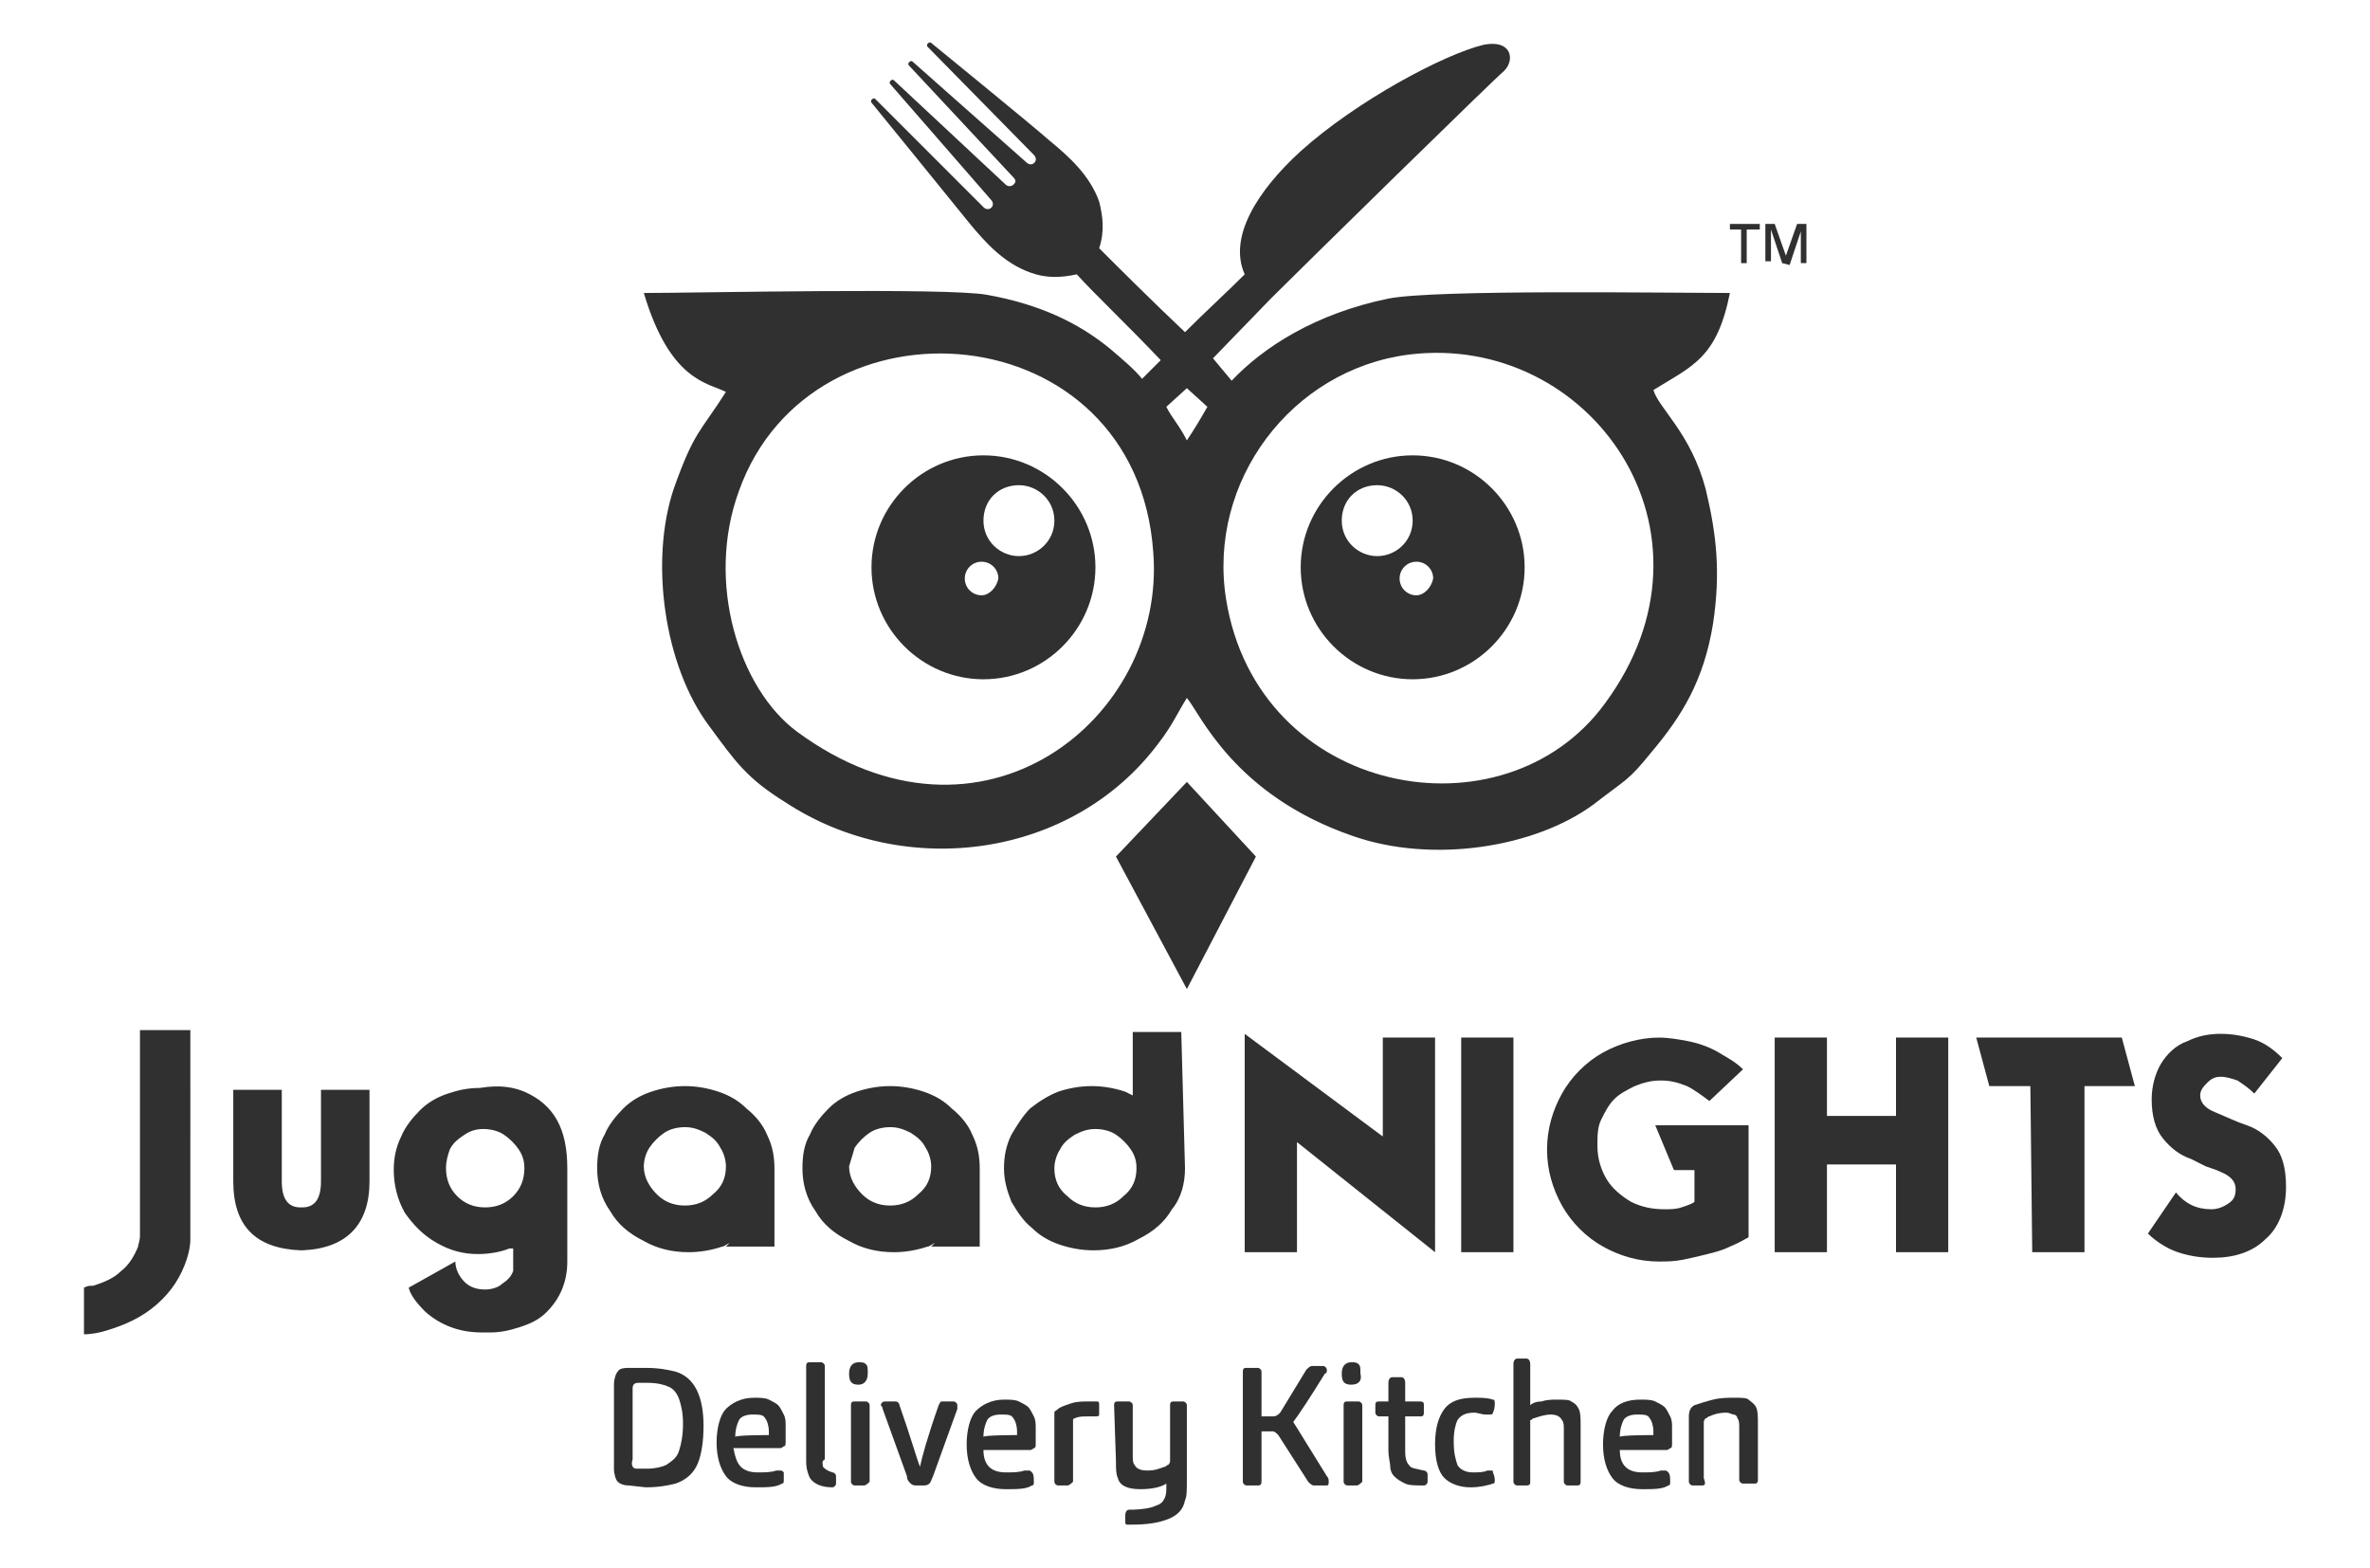 <?xml version="1.0" encoding="utf-8"?>
<!-- Generator: Adobe Illustrator 24.2.3, SVG Export Plug-In . SVG Version: 6.00 Build 0)  -->
<svg version="1.1" id="Layer_1" xmlns="http://www.w3.org/2000/svg" xmlns:xlink="http://www.w3.org/1999/xlink" x="0px" y="0px"
	 viewBox="0 0 127 84" enable-background="new 0 0 127 84" xml:space="preserve">
<g>
	<g>
		<path fill="#303031" d="M33.7,79.6c-0.3,0-0.5-0.1-0.6-0.2s-0.2-0.4-0.2-0.7v-4.5c0-0.3,0.1-0.6,0.2-0.7c0.1-0.2,0.4-0.2,0.7-0.2
			h0.8c0.7,0,1.2,0.1,1.6,0.2c1,0.3,1.5,1.3,1.5,2.9c0,0.8-0.1,1.5-0.3,2s-0.6,0.9-1.2,1.1c-0.4,0.1-0.9,0.2-1.6,0.2L33.7,79.6
			L33.7,79.6z M34.1,78.7h0.6c0.4,0,0.8-0.1,1-0.2c0.3-0.2,0.6-0.4,0.7-0.8c0.1-0.3,0.2-0.8,0.2-1.4s-0.1-1-0.2-1.3
			c-0.1-0.3-0.3-0.6-0.6-0.7c-0.2-0.1-0.6-0.2-1.1-0.2h-0.5c-0.2,0-0.3,0.1-0.3,0.3v3.8C33.8,78.5,33.9,78.7,34.1,78.7z"/>
		<path fill="#303031" d="M39.7,78.6c0.2,0.2,0.5,0.3,0.9,0.3s0.7,0,1-0.1c0.1,0,0.2,0,0.2,0c0.1,0,0.1,0,0.2,0.1c0,0.1,0,0.2,0,0.4
			c0,0.1,0,0.2-0.1,0.2c-0.3,0.2-0.8,0.2-1.4,0.2c-0.7,0-1.3-0.2-1.6-0.6s-0.5-1-0.5-1.8s0.2-1.5,0.5-1.8s0.8-0.6,1.5-0.6
			c0.3,0,0.6,0,0.8,0.1s0.4,0.2,0.5,0.3c0.1,0.1,0.2,0.3,0.3,0.5s0.1,0.4,0.1,0.6s0,0.5,0,0.8c0,0.2,0,0.3-0.1,0.3
			c0,0-0.1,0.1-0.2,0.1h-2.5C39.4,78.1,39.5,78.4,39.7,78.6z M41.2,76.9c0,0,0-0.1,0-0.2c0-0.3-0.1-0.6-0.2-0.7
			c-0.1-0.2-0.3-0.2-0.7-0.2c-0.3,0-0.6,0.1-0.7,0.3c-0.1,0.2-0.2,0.5-0.2,0.9C39.4,76.9,41.2,76.9,41.2,76.9z"/>
		<path fill="#303031" d="M44.1,78.6c0.1,0.1,0.2,0.2,0.5,0.3c0.1,0,0.2,0.1,0.2,0.2c0,0.2,0,0.3,0,0.4s-0.1,0.2-0.2,0.2
			c-0.6,0-1-0.2-1.2-0.5c-0.1-0.2-0.2-0.5-0.2-0.9v-5.1c0-0.2,0.1-0.2,0.2-0.2H44c0.1,0,0.2,0.1,0.2,0.2v5
			C44,78.3,44.1,78.5,44.1,78.6z"/>
		<path fill="#303031" d="M46,74.2c-0.4,0-0.5-0.2-0.5-0.6S45.7,73,46,73c0.2,0,0.3,0,0.4,0.1c0.1,0.1,0.1,0.2,0.1,0.5
			C46.5,74,46.3,74.2,46,74.2z M46.3,79.6h-0.5c-0.1,0-0.2-0.1-0.2-0.2v-4.1c0-0.2,0.1-0.2,0.2-0.2h0.6c0.1,0,0.2,0.1,0.2,0.2v4.1
			C46.5,79.5,46.4,79.6,46.3,79.6z"/>
		<path fill="#303031" d="M50.3,75.3c0.1-0.2,0.1-0.2,0.2-0.2c0.2,0,0.4,0,0.6,0c0.1,0,0.2,0.1,0.2,0.2s0,0.1,0,0.2L50,79.1
			c-0.1,0.2-0.1,0.3-0.2,0.4c-0.1,0.1-0.2,0.1-0.4,0.1h-0.2c-0.2,0-0.3,0-0.4-0.1c-0.1-0.1-0.2-0.2-0.2-0.4l-1.3-3.6
			c0-0.1-0.1-0.2-0.1-0.2c0-0.1,0.1-0.2,0.2-0.2c0.1,0,0.3,0,0.6,0c0.1,0,0.2,0.1,0.2,0.2c0.6,1.7,0.9,2.8,1.1,3.3
			C49.4,78.1,49.7,77,50.3,75.3z"/>
		<path fill="#303031" d="M53,78.6c0.2,0.2,0.5,0.3,0.9,0.3s0.7,0,1-0.1c0.1,0,0.2,0,0.2,0c0.1,0,0.1,0,0.2,0.1
			c0.1,0.1,0.1,0.3,0.1,0.5c0,0.1,0,0.2-0.1,0.2c-0.3,0.2-0.8,0.2-1.4,0.2c-0.7,0-1.3-0.2-1.6-0.6s-0.5-1-0.5-1.8s0.2-1.5,0.5-1.8
			s0.8-0.6,1.5-0.6c0.3,0,0.6,0,0.8,0.1s0.4,0.2,0.5,0.3c0.1,0.1,0.2,0.3,0.3,0.5s0.1,0.4,0.1,0.6s0,0.5,0,0.8c0,0.2,0,0.3-0.1,0.3
			c0,0-0.1,0.1-0.2,0.1h-2.5C52.7,78.1,52.8,78.4,53,78.6z M54.5,76.9c0,0,0-0.1,0-0.2c0-0.3-0.1-0.6-0.2-0.7
			c-0.1-0.2-0.3-0.2-0.7-0.2c-0.3,0-0.6,0.1-0.7,0.3c-0.1,0.2-0.2,0.5-0.2,0.9C52.7,76.9,54.5,76.9,54.5,76.9z"/>
		<path fill="#303031" d="M57.2,79.6h-0.5c-0.1,0-0.2-0.1-0.2-0.2V76c0-0.2,0-0.3,0-0.3c0-0.1,0.1-0.1,0.2-0.2
			c0.1-0.1,0.4-0.2,0.7-0.3c0.3-0.1,0.6-0.1,0.9-0.1c0.2,0,0.4,0,0.5,0s0.1,0.1,0.1,0.2c0,0.2,0,0.4,0,0.5s-0.1,0.1-0.2,0.1
			c0,0-0.1,0-0.2,0c-0.1,0-0.2,0-0.2,0c-0.3,0-0.5,0-0.7,0.1c-0.1,0-0.1,0.1-0.1,0.1c0,0.1,0,0.1,0,0.3v3
			C57.4,79.5,57.3,79.6,57.2,79.6z"/>
		<path fill="#303031" d="M59.7,75.3c0-0.2,0.1-0.2,0.2-0.2h0.6c0.1,0,0.2,0.1,0.2,0.2V78c0,0.2,0,0.4,0.1,0.5
			c0.1,0.2,0.3,0.3,0.7,0.3s0.6-0.1,0.9-0.2c0.1,0,0.1-0.1,0.2-0.1c0,0,0.1-0.1,0.1-0.2v-3c0-0.2,0.1-0.2,0.2-0.2h0.5
			c0.1,0,0.2,0.1,0.2,0.2v4c0,0.5,0,0.9-0.1,1.1c-0.1,0.5-0.4,0.8-0.9,1s-1.1,0.3-2,0.3c-0.1,0-0.1,0-0.2,0s-0.1-0.1-0.1-0.1
			c0-0.1,0-0.3,0-0.4c0-0.2,0.1-0.3,0.2-0.3c0.7,0,1.2-0.1,1.4-0.2c0.3-0.1,0.4-0.2,0.5-0.4c0.1-0.2,0.1-0.4,0.1-0.6v-0.2
			c-0.3,0.2-0.8,0.3-1.4,0.3c-0.7,0-1.1-0.2-1.2-0.6c-0.1-0.2-0.1-0.5-0.1-0.9L59.7,75.3L59.7,75.3z"/>
		<path fill="#303031" d="M67.4,79.6h-0.6c-0.1,0-0.2-0.1-0.2-0.2v-5.9c0-0.2,0.1-0.2,0.2-0.2h0.6c0.1,0,0.2,0.1,0.2,0.2v2.4h0.6
			c0.2,0,0.3-0.1,0.4-0.2l1.4-2.3c0.1-0.1,0.2-0.2,0.3-0.2c0.2,0,0.4,0,0.6,0c0.1,0,0.2,0.1,0.2,0.2s0,0.2-0.1,0.2
			c-0.8,1.3-1.4,2.2-1.7,2.6c0.2,0.3,0.8,1.3,1.8,2.9c0.1,0.1,0.1,0.2,0.1,0.3c0,0.1,0,0.2-0.1,0.2s-0.4,0-0.7,0
			c-0.1,0-0.2-0.1-0.3-0.2l-1.6-2.5c-0.1-0.1-0.2-0.2-0.3-0.2h-0.6v2.6C67.6,79.5,67.6,79.6,67.4,79.6z"/>
		<path fill="#303031" d="M72.4,74.2c-0.4,0-0.5-0.2-0.5-0.6s0.2-0.6,0.5-0.6c0.2,0,0.3,0,0.4,0.1s0.1,0.2,0.1,0.5
			C73,74,72.8,74.2,72.4,74.2z M72.7,79.6h-0.5c-0.1,0-0.2-0.1-0.2-0.2v-4.1c0-0.2,0.1-0.2,0.2-0.2h0.6c0.1,0,0.2,0.1,0.2,0.2v4.1
			C72.9,79.5,72.8,79.6,72.7,79.6z"/>
		<path fill="#303031" d="M75.5,78.5c0.1,0.2,0.4,0.2,0.8,0.3c0.1,0,0.2,0.1,0.2,0.2s0,0.3,0,0.4s-0.1,0.2-0.2,0.2
			c-0.4,0-0.8,0-1-0.1s-0.4-0.2-0.6-0.4c-0.1-0.1-0.2-0.3-0.2-0.5s-0.1-0.5-0.1-0.9v-1.8h-0.5c-0.1,0-0.2-0.1-0.2-0.2v-0.4
			c0-0.2,0.1-0.2,0.2-0.2h0.5c0-0.2,0-0.5,0-1c0-0.2,0.1-0.3,0.2-0.3h0.5c0.1,0,0.2,0.1,0.2,0.3v1h0.8c0.2,0,0.2,0.1,0.2,0.2v0.4
			c0,0.2-0.1,0.2-0.2,0.2h-0.8v1.9C75.3,78.2,75.4,78.4,75.5,78.5z"/>
		<path fill="#303031" d="M78.1,78.5c0.1,0.2,0.4,0.4,0.8,0.4c0.3,0,0.6,0,0.8-0.1c0.1,0,0.2,0,0.2,0c0.1,0,0.1,0,0.1,0.1
			c0.1,0.2,0.1,0.4,0.1,0.4c0,0.1,0,0.2-0.1,0.2c-0.3,0.1-0.7,0.2-1.2,0.2c-0.6,0-1.1-0.2-1.4-0.5s-0.5-0.9-0.5-1.8s0.2-1.5,0.5-1.9
			s0.8-0.6,1.6-0.6c0.4,0,0.7,0,1,0.1c0.1,0,0.1,0.1,0.1,0.2s0,0.3-0.1,0.5c0,0.1-0.1,0.1-0.2,0.1h-0.1h-0.1c-0.2,0-0.4-0.1-0.6-0.1
			c-0.4,0-0.7,0.1-0.9,0.4c-0.1,0.2-0.2,0.6-0.2,1.1C77.9,77.9,78,78.2,78.1,78.5z"/>
		<path fill="#303031" d="M81.8,79.6h-0.5c-0.1,0-0.2-0.1-0.2-0.2v-6.3c0-0.2,0.1-0.3,0.2-0.3h0.5c0.1,0,0.2,0.1,0.2,0.3v2.2
			c0.1-0.1,0.3-0.2,0.6-0.2c0.3-0.1,0.6-0.1,0.8-0.1c0.4,0,0.7,0,0.8,0.1c0.2,0.1,0.3,0.2,0.4,0.4c0.1,0.2,0.1,0.5,0.1,0.9v3
			c0,0.2-0.1,0.2-0.2,0.2H84c-0.1,0-0.2-0.1-0.2-0.2v-2.8c0-0.2,0-0.4-0.1-0.5c-0.1-0.2-0.3-0.3-0.6-0.3c-0.3,0-0.6,0.1-0.9,0.2
			c-0.1,0-0.1,0.1-0.2,0.1c0,0,0,0.1,0,0.3v3C82,79.5,82,79.6,81.8,79.6z"/>
		<path fill="#303031" d="M87.1,78.6c0.2,0.2,0.5,0.3,0.9,0.3s0.7,0,1-0.1c0.1,0,0.2,0,0.2,0c0.1,0,0.1,0,0.2,0.1s0.1,0.3,0.1,0.5
			c0,0.1,0,0.2-0.1,0.2c-0.3,0.2-0.8,0.2-1.4,0.2c-0.7,0-1.3-0.2-1.6-0.6c-0.3-0.4-0.5-1-0.5-1.8s0.2-1.5,0.5-1.8
			c0.3-0.4,0.8-0.6,1.5-0.6c0.3,0,0.6,0,0.8,0.1c0.2,0.1,0.4,0.2,0.5,0.3c0.1,0.1,0.2,0.3,0.3,0.5c0.1,0.2,0.1,0.4,0.1,0.6
			s0,0.5,0,0.8c0,0.2,0,0.3-0.1,0.3c0,0-0.1,0.1-0.2,0.1h-2.5C86.8,78.1,86.9,78.4,87.1,78.6z M88.6,76.9c0,0,0-0.1,0-0.2
			c0-0.3-0.1-0.6-0.2-0.7c-0.1-0.2-0.3-0.2-0.7-0.2c-0.3,0-0.6,0.1-0.7,0.3c-0.1,0.2-0.2,0.5-0.2,0.9C86.8,76.9,88.6,76.9,88.6,76.9
			z"/>
		<path fill="#303031" d="M91.2,79.6h-0.5c-0.1,0-0.2-0.1-0.2-0.2v-3.5c0-0.3,0.1-0.5,0.3-0.6c0.3-0.1,0.6-0.2,1-0.3
			c0.4-0.1,0.8-0.1,1.1-0.1c0.4,0,0.7,0,0.8,0.1s0.3,0.2,0.4,0.4c0.1,0.2,0.1,0.5,0.1,0.9v3c0,0.2-0.1,0.2-0.2,0.2h-0.6
			c-0.1,0-0.2-0.1-0.2-0.2v-2.8c0-0.2,0-0.4-0.1-0.5c0-0.1-0.1-0.2-0.2-0.2s-0.2-0.1-0.4-0.1c-0.4,0-0.7,0.1-0.9,0.2
			c-0.1,0-0.1,0.1-0.2,0.1c0,0-0.1,0.1-0.1,0.2v3C91.4,79.5,91.4,79.6,91.2,79.6z"/>
	</g>
	<g>
		<path fill-rule="evenodd" clip-rule="evenodd" fill="#303031" d="M65.7,32.1L65.7,32.1c-1-6.3,3.5-12.3,9.8-13.1
			c9.7-1.2,17.3,9.5,10.5,18.7C80.6,45.1,67.4,42.7,65.7,32.1L65.7,32.1L65.7,32.1z M61.8,29.6L61.8,29.6c0.7,8.9-9.2,16.9-19.1,9.6
			c-3.1-2.3-4.9-8-3.1-12.9C43.5,15.4,60.9,16.7,61.8,29.6L61.8,29.6L61.8,29.6z M62.5,21.8L62.5,21.8l1.1-1l1.1,1
			c-0.4,0.7-0.7,1.2-1.1,1.8C63.2,22.8,62.8,22.4,62.5,21.8L62.5,21.8L62.5,21.8z M80.6,3.8c0.6-0.6,0.4-1.7-1.1-1.4
			c-2.1,0.5-6.8,3-9.8,5.7c-2.3,2.1-3.9,4.6-3,6.6c-1,1-2.1,2-3.2,3.1c-1.9-1.8-3.5-3.4-4.6-4.5c0.3-0.9,0.2-1.7,0-2.5
			c-0.5-1.4-1.6-2.4-2.7-3.3c-0.9-0.8-6.3-5.2-6.3-5.2c-0.1-0.1-0.3,0.1-0.2,0.2l5.7,5.8C55.7,8.6,55.3,9,55,8.7l-6.1-5.4
			c-0.1-0.1-0.3,0.1-0.2,0.2l5.6,6c0.2,0.2,0.1,0.3,0,0.4c-0.1,0.1-0.3,0.1-0.4,0l-6-5.6c-0.1-0.1-0.3,0.1-0.2,0.2l5.4,6.2
			c0.3,0.3-0.1,0.7-0.4,0.4l-5.8-5.8c-0.1-0.1-0.3,0.1-0.2,0.2c0,0,4.4,5.4,5.2,6.4c0.9,1.1,1.9,2.2,3.3,2.7
			c0.8,0.3,1.6,0.3,2.5,0.1c1,1.1,2.7,2.7,4.5,4.6l-1,1c-0.4-0.5-1-1-1.7-1.6c-1.7-1.4-3.8-2.4-6.6-2.9c-2.1-0.4-15.7-0.1-18.4-0.1
			c1.4,4.7,3.4,4.8,4.4,5.3c-1.4,2.2-1.7,2.1-2.8,5.2c-1.3,3.9-0.5,9.5,1.9,12.7c1.4,1.9,2,2.8,4.1,4.1c6.4,4.2,15.4,3,20-3.2
			c0.7-0.9,1-1.6,1.5-2.4c0.7,0.8,2.5,5.2,8.9,7.4c4.3,1.5,9.8,0.6,12.9-1.7c1.8-1.4,1.8-1.2,3.1-2.8c1.6-1.9,2.8-3.8,3.3-6.9
			c0.4-2.7,0.2-4.7-0.4-7.2c-0.8-3-2.5-4.3-2.8-5.3c2.1-1.3,3.4-1.7,4.1-5.2c-3.3,0-15.8-0.2-18.3,0.3c-3.9,0.8-6.7,2.6-8.4,4.4
			l-1-1.2l3.1-3.2C69.7,14.4,80.1,4.2,80.6,3.8L80.6,3.8z"/>
		<polygon fill-rule="evenodd" clip-rule="evenodd" fill="#303031" points="63.6,41.9 59.8,45.9 63.6,53 67.3,45.9 		"/>
		<path fill-rule="evenodd" clip-rule="evenodd" fill="#303031" d="M54.6,29.8L54.6,29.8c-1,0-1.9-0.8-1.9-1.9s0.8-1.9,1.9-1.9
			c1,0,1.9,0.8,1.9,1.9S55.6,29.8,54.6,29.8L54.6,29.8L54.6,29.8z M52.6,31.9L52.6,31.9c-0.5,0-0.9-0.4-0.9-0.9s0.4-0.9,0.9-0.9
			s0.9,0.4,0.9,0.9C53.4,31.5,53,31.9,52.6,31.9L52.6,31.9L52.6,31.9z M52.7,36.4c3.3,0,6-2.7,6-6s-2.7-6-6-6s-6,2.7-6,6
			S49.4,36.4,52.7,36.4L52.7,36.4z"/>
		<path fill-rule="evenodd" clip-rule="evenodd" fill="#303031" d="M73.8,29.8L73.8,29.8c-1,0-1.9-0.8-1.9-1.9s0.8-1.9,1.9-1.9
			c1,0,1.9,0.8,1.9,1.9S74.8,29.8,73.8,29.8L73.8,29.8z M75.9,31.9L75.9,31.9c-0.5,0-0.9-0.4-0.9-0.9s0.4-0.9,0.9-0.9
			s0.9,0.4,0.9,0.9C76.7,31.5,76.3,31.9,75.9,31.9L75.9,31.9L75.9,31.9z M75.7,36.4c3.3,0,6-2.7,6-6s-2.7-6-6-6s-6,2.7-6,6
			S72.4,36.4,75.7,36.4L75.7,36.4z"/>
	</g>
	<g>
		<g>
			<path fill-rule="evenodd" clip-rule="evenodd" fill="#303031" d="M63.5,62.6c0,0.8-0.2,1.6-0.7,2.2c-0.4,0.7-1,1.2-1.8,1.6
				c-0.7,0.4-1.5,0.6-2.4,0.6c-0.6,0-1.2-0.1-1.8-0.3c-0.6-0.2-1.1-0.5-1.5-0.9c-0.5-0.4-0.8-0.9-1.1-1.4c-0.2-0.5-0.4-1.1-0.4-1.8
				c0-0.6,0.1-1.2,0.4-1.8c0.3-0.5,0.6-1,1-1.4c0.5-0.4,1-0.7,1.5-0.9c0.6-0.2,1.2-0.3,1.8-0.3s1.2,0.1,1.8,0.3l0.2,0.1l0.2,0.1
				v-3.4h2.6L63.5,62.6L63.5,62.6z M60.9,62.6c0-0.4-0.1-0.7-0.3-1s-0.5-0.6-0.8-0.8s-0.7-0.3-1.1-0.3c-0.4,0-0.7,0.1-1.1,0.3
				c-0.3,0.2-0.6,0.4-0.8,0.8c-0.2,0.3-0.3,0.7-0.3,1c0,0.6,0.2,1.1,0.7,1.5c0.4,0.4,0.9,0.6,1.5,0.6s1.1-0.2,1.5-0.6
				C60.7,63.7,60.9,63.2,60.9,62.6L60.9,62.6L60.9,62.6z M49.9,66.8h2.6v-4.2c0-0.6-0.1-1.2-0.4-1.8c-0.2-0.5-0.6-1-1.1-1.4
				c-0.4-0.4-0.9-0.7-1.5-0.9s-1.2-0.3-1.8-0.3s-1.2,0.1-1.8,0.3s-1.1,0.5-1.5,0.9s-0.8,0.9-1,1.4c-0.3,0.5-0.4,1.1-0.4,1.8
				c0,0.8,0.2,1.6,0.7,2.3c0.4,0.7,1,1.2,1.8,1.6c0.7,0.4,1.5,0.6,2.4,0.6c0.6,0,1.2-0.1,1.8-0.3c0.1,0,0.2-0.1,0.4-0.2L49.9,66.8
				L49.9,66.8z M45.8,61.5c0.2-0.3,0.5-0.6,0.8-0.8s0.7-0.3,1.1-0.3c0.4,0,0.7,0.1,1.1,0.3c0.3,0.2,0.6,0.4,0.8,0.8
				c0.2,0.3,0.3,0.7,0.3,1c0,0.6-0.2,1.1-0.7,1.5c-0.4,0.4-0.9,0.6-1.5,0.6s-1.1-0.2-1.5-0.6s-0.7-0.9-0.7-1.5
				C45.6,62.2,45.7,61.8,45.8,61.5L45.8,61.5L45.8,61.5z M38.9,66.8h2.6v-4.2c0-0.6-0.1-1.2-0.4-1.8c-0.2-0.5-0.6-1-1.1-1.4
				c-0.4-0.4-0.9-0.7-1.5-0.9s-1.2-0.3-1.8-0.3s-1.2,0.1-1.8,0.3s-1.1,0.5-1.5,0.9s-0.8,0.9-1,1.4c-0.3,0.5-0.4,1.1-0.4,1.8
				c0,0.8,0.2,1.6,0.7,2.3c0.4,0.7,1,1.2,1.8,1.6c0.7,0.4,1.5,0.6,2.4,0.6c0.6,0,1.2-0.1,1.8-0.3c0.1,0,0.2-0.1,0.4-0.2L38.9,66.8
				L38.9,66.8z M34.8,61.5c0.2-0.3,0.5-0.6,0.8-0.8s0.7-0.3,1.1-0.3c0.4,0,0.7,0.1,1.1,0.3c0.3,0.2,0.6,0.4,0.8,0.8
				c0.2,0.3,0.3,0.7,0.3,1c0,0.6-0.2,1.1-0.7,1.5c-0.4,0.4-0.9,0.6-1.5,0.6s-1.1-0.2-1.5-0.6s-0.7-0.9-0.7-1.5
				C34.5,62.2,34.6,61.8,34.8,61.5L34.8,61.5L34.8,61.5z M28.1,58.5c1.6,0.7,2.3,2,2.3,4.1V67v0.6c0,1.1-0.4,2-1.1,2.7
				c-0.4,0.4-0.8,0.6-1.4,0.8c-0.6,0.2-1.1,0.3-1.6,0.3h-0.5c-1.2,0-2.2-0.4-3-1.1c-0.5-0.5-0.8-0.9-0.9-1.3l2.5-1.4
				c0,0.4,0.2,0.8,0.5,1.1c0.3,0.3,0.7,0.4,1.1,0.4c0.3,0,0.7-0.1,0.9-0.3c0.3-0.2,0.5-0.4,0.6-0.7l0,0l0,0V68c0-0.1,0-0.1,0-0.2
				l0,0l0,0l0,0l0,0l0,0v-0.9h-0.1h-0.1c-0.5,0.2-1.1,0.3-1.7,0.3c-0.8,0-1.5-0.2-2.2-0.6s-1.2-0.9-1.7-1.6
				c-0.4-0.7-0.6-1.5-0.6-2.3c0-0.6,0.1-1.2,0.4-1.8c0.2-0.5,0.6-1,1-1.4s0.9-0.7,1.5-0.9s1.1-0.3,1.7-0.3
				C26.9,58.1,27.6,58.3,28.1,58.5L28.1,58.5L28.1,58.5z M23.9,62.6c0,0.6,0.2,1.1,0.6,1.5s0.9,0.6,1.5,0.6s1.1-0.2,1.5-0.6
				s0.6-0.9,0.6-1.5c0-0.4-0.1-0.7-0.3-1c-0.2-0.3-0.5-0.6-0.8-0.8s-0.7-0.3-1.1-0.3s-0.7,0.1-1,0.3s-0.6,0.4-0.8,0.8
				C24,61.9,23.9,62.2,23.9,62.6L23.9,62.6L23.9,62.6z M16.1,64.7c-0.7,0-1-0.5-1-1.4v-4.9h-2.6v4.9c0,2.4,1.2,3.6,3.6,3.7h0.1
				c2.4-0.1,3.6-1.4,3.6-3.7v-4.9h-2.6v4.9c0,0.9-0.3,1.4-1,1.4L16.1,64.7L16.1,64.7z M7.5,55.2v11l0,0c0,0.3-0.1,0.5-0.1,0.6
				c-0.2,0.5-0.5,1-0.9,1.3c-0.4,0.4-0.9,0.6-1.5,0.8l0,0l0,0H4.9c-0.1,0-0.2,0-0.4,0.1v2.5c0.4,0,0.9-0.1,1.2-0.2
				c1-0.3,1.9-0.7,2.7-1.4c0.8-0.7,1.3-1.5,1.6-2.4c0.1-0.3,0.2-0.7,0.2-1.1l0,0V55.2H7.5z"/>
			<path fill-rule="evenodd" clip-rule="evenodd" fill="#303031" d="M120.8,58.6c-0.3-0.3-0.6-0.5-0.9-0.7c-0.3-0.1-0.6-0.2-0.9-0.2
				s-0.5,0.1-0.7,0.3s-0.4,0.4-0.4,0.7c0,0.4,0.3,0.7,0.8,0.9s1.1,0.5,1.7,0.7s1.1,0.6,1.5,1.1s0.6,1.2,0.6,2.2
				c0,1.2-0.4,2.2-1.1,2.8c-0.7,0.7-1.7,1-2.8,1c-0.7,0-1.3-0.1-1.9-0.3c-0.6-0.2-1.2-0.6-1.6-1l1.5-2.2c0.5,0.6,1.1,0.9,1.9,0.9
				c0.3,0,0.6-0.1,0.9-0.3c0.3-0.2,0.4-0.4,0.4-0.8c0-0.4-0.3-0.7-0.8-0.9c-0.2-0.1-0.5-0.2-0.8-0.3l-0.4-0.2l-0.4-0.2
				c-0.6-0.2-1.1-0.6-1.5-1.1s-0.6-1.2-0.6-2.1c0-0.7,0.2-1.4,0.5-1.9s0.8-1,1.4-1.2c0.6-0.3,1.2-0.4,1.8-0.4c0.6,0,1.2,0.1,1.8,0.3
				c0.6,0.2,1.1,0.6,1.5,1L120.8,58.6L120.8,58.6z M108.8,58.2h-2.2l-0.7-2.6h7.8l0.7,2.6h-2.7v8.9h-2.8L108.8,58.2L108.8,58.2z
				 M97.9,62.4h3.7v4.7h2.8V55.6h-2.8v4.2h-3.7v-4.2h-2.8v11.5h2.8V62.4L97.9,62.4z M91.6,59c-0.4-0.3-0.8-0.6-1.2-0.8
				c-0.5-0.2-0.9-0.3-1.4-0.3s-0.9,0.1-1.4,0.3c-0.4,0.2-0.8,0.4-1.1,0.7c-0.3,0.3-0.5,0.7-0.7,1.1c-0.2,0.4-0.2,0.9-0.2,1.4
				c0,0.7,0.2,1.3,0.5,1.8s0.8,0.9,1.3,1.2c0.6,0.3,1.2,0.4,1.8,0.4c0.3,0,0.6,0,0.9-0.1s0.6-0.2,0.7-0.3v-1.7h-1.1l-1-2.4h5v6
				c-0.2,0.1-0.5,0.3-1,0.5c-0.4,0.2-0.8,0.3-1.2,0.4c-0.4,0.1-0.8,0.2-1.3,0.3c-0.5,0.1-0.9,0.1-1.3,0.1c-1.1,0-2.1-0.3-3-0.8
				s-1.7-1.3-2.2-2.2c-0.5-0.9-0.8-1.9-0.8-3s0.3-2.1,0.8-3s1.3-1.7,2.2-2.2c0.9-0.5,2-0.8,3-0.8c0.5,0,1.1,0.1,1.6,0.2
				c0.5,0.1,1.1,0.3,1.6,0.6s0.9,0.5,1.3,0.9L91.6,59L91.6,59z M78.3,55.6h2.8v11.5h-2.8V55.6L78.3,55.6z M76.9,67.1l-7.4-5.9v5.9
				h-2.8V55.4l7.4,5.5v-5.3h2.8C76.9,55.6,76.9,67.1,76.9,67.1z"/>
		</g>
	</g>
	<g>
		<polygon fill="#303031" points="93.6,14.1 93.3,14.1 93.3,12.3 92.7,12.3 92.7,12 94.3,12 94.3,12.3 93.6,12.3 		"/>
		<path fill="#303031" d="M95.5,14.1l-0.6-1.8l0,0c0,0.3,0,0.5,0,0.7v1h-0.3v-2h0.5l0.6,1.7l0,0l0.6-1.7h0.5v2.1h-0.3v-1
			c0-0.1,0-0.2,0-0.4s0-0.3,0-0.3l0,0l-0.6,1.8L95.5,14.1L95.5,14.1z"/>
	</g>
</g>
</svg>
